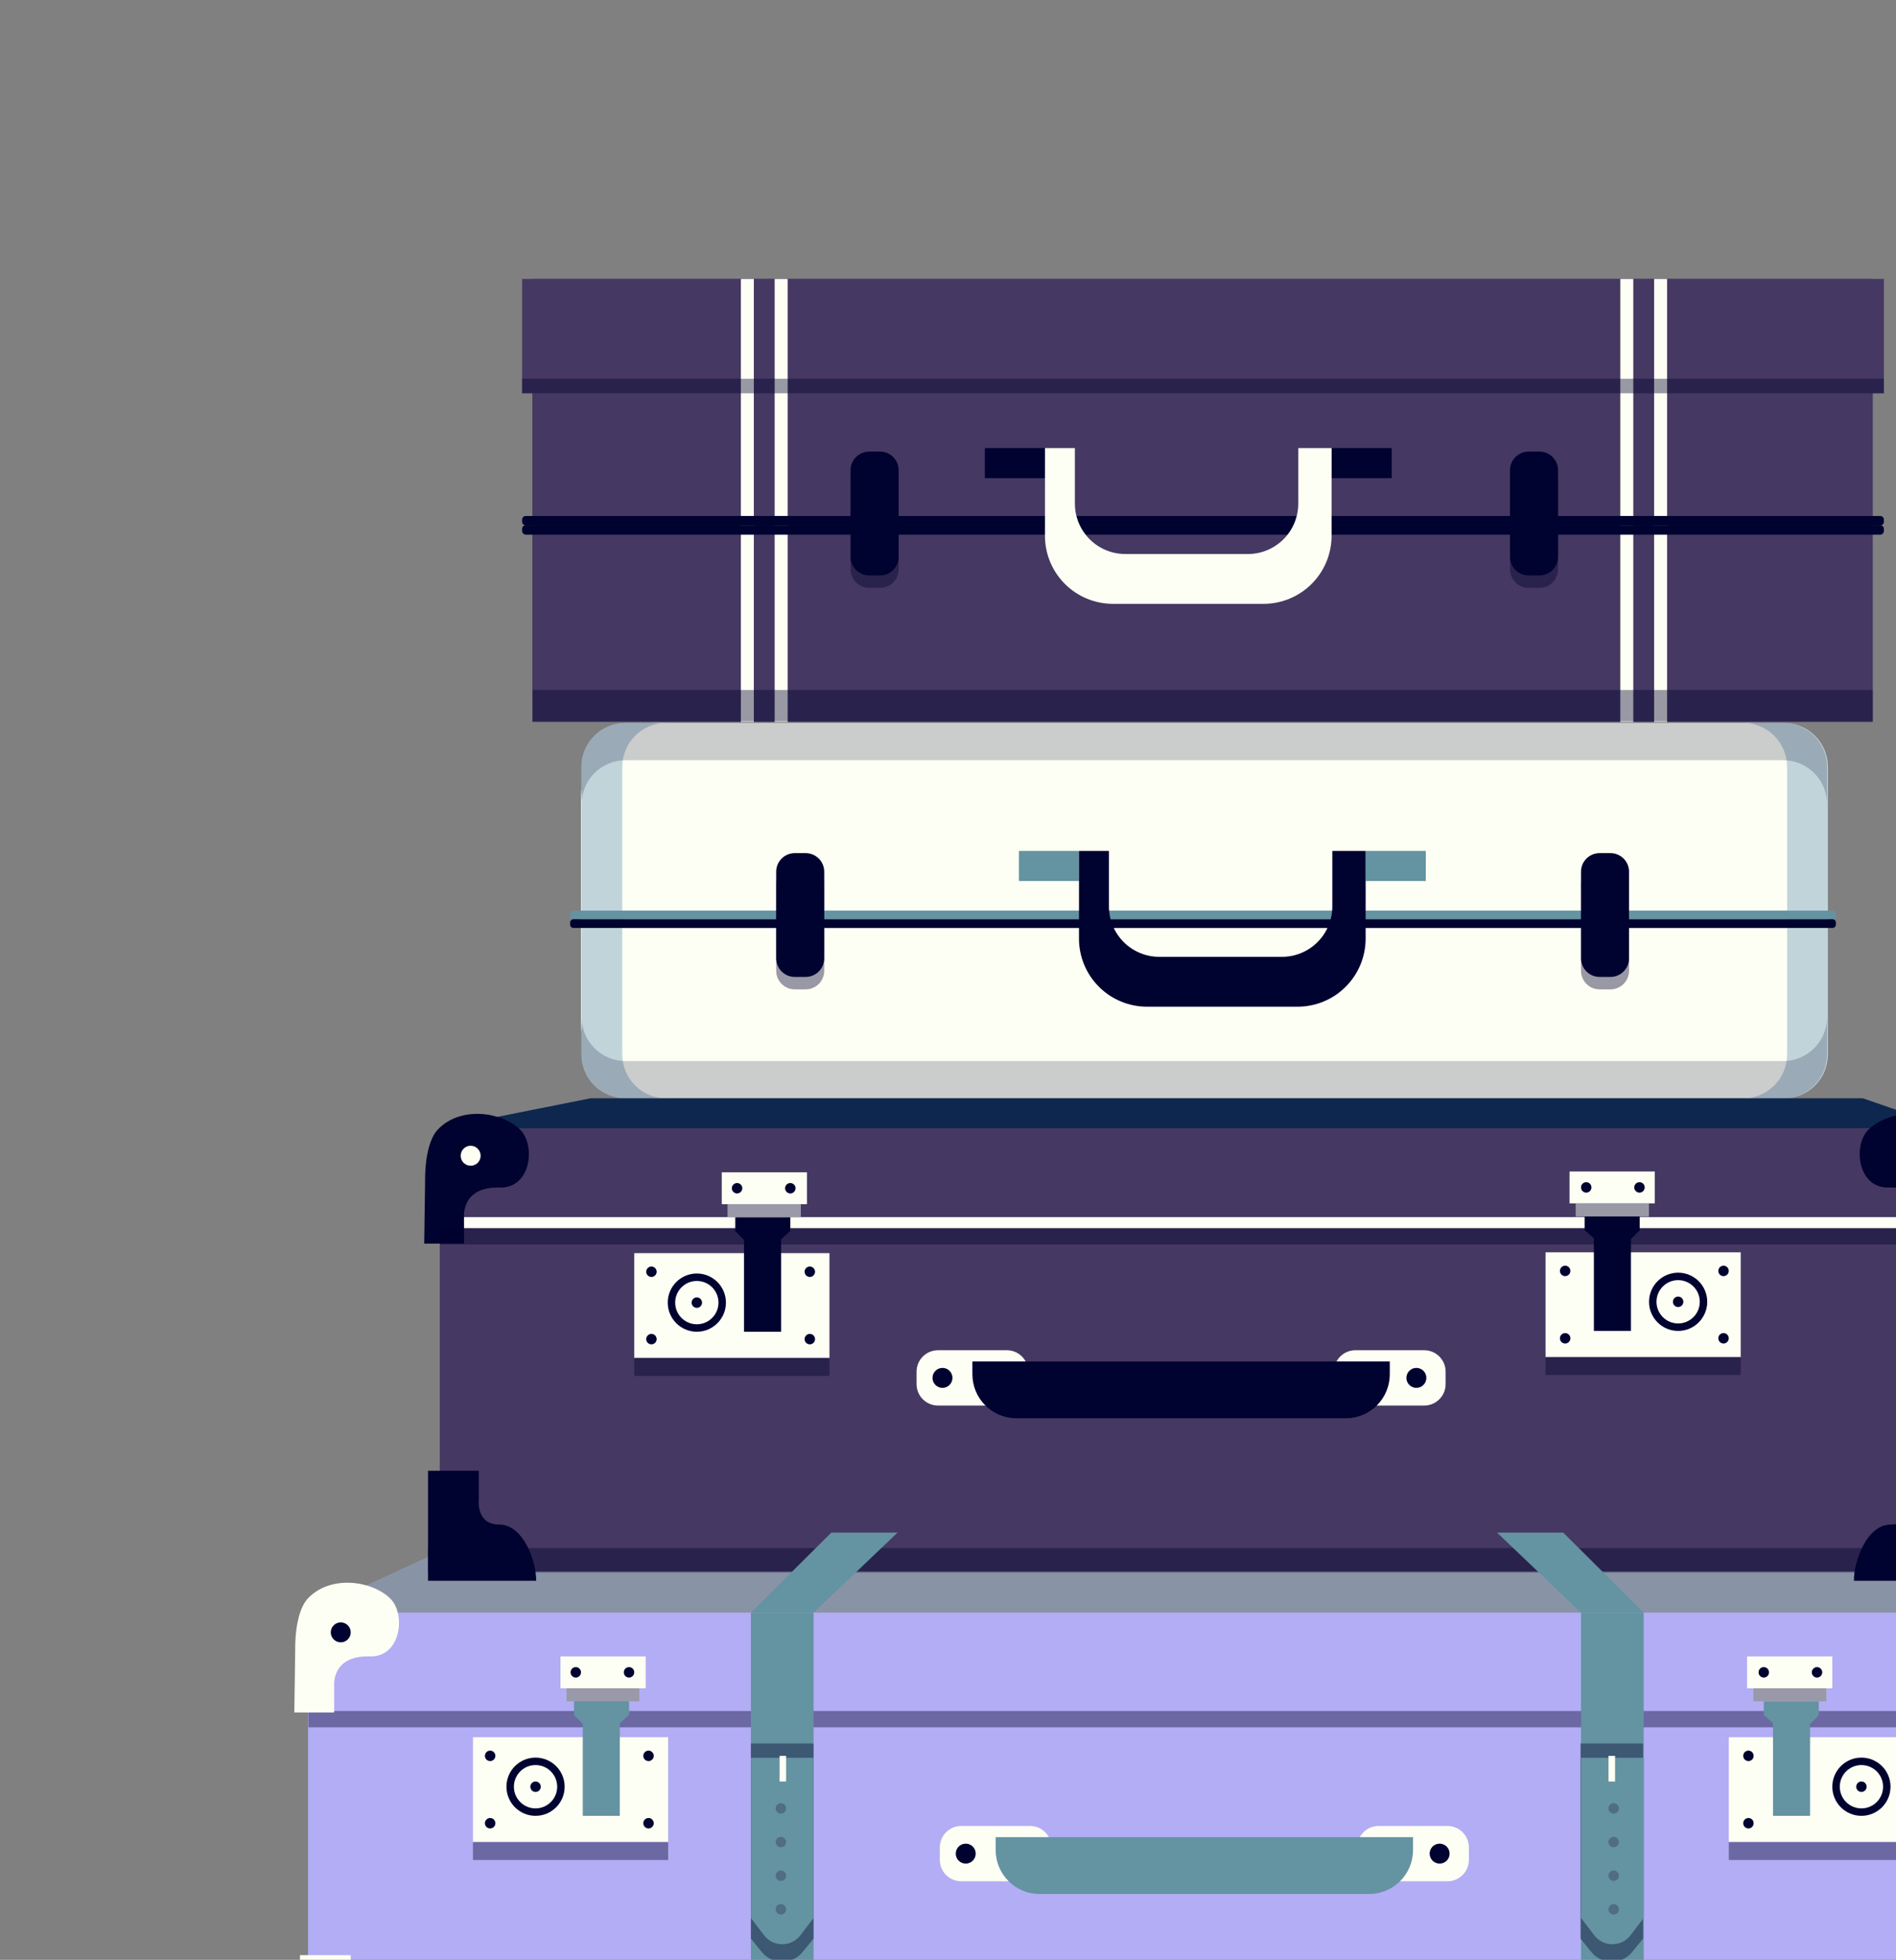 <svg width="483" height="499" viewBox="0 0 483 499" fill="none" xmlns="http://www.w3.org/2000/svg">
<rect x="0" y="0" width="483" height="499" fill="#808080" stroke="none"/>
<g clip-path="url(#clip0_79_433)">
<mask id="mask0_79_433" style="mask-type:luminance" maskUnits="userSpaceOnUse" x="0" y="0" width="599" height="526">
<path d="M0.007 0.625H598.994V457.159C598.994 475.367 591.761 492.829 578.886 505.703C566.011 518.578 548.549 525.811 530.342 525.811H0.007V0.625Z" fill="white"/>
</mask>
<g mask="url(#mask0_79_433)">
<path d="M445.834 184.061H167.444C156.709 184.061 148.007 192.763 148.007 203.498V260.214C148.007 270.949 156.709 279.651 167.444 279.651H445.834C456.569 279.651 465.271 270.949 465.271 260.214V203.498C465.271 192.763 456.569 184.061 445.834 184.061Z" fill="#FEFFF4"/>
<path d="M454.471 184.061H444.08C445.548 184.061 447.002 184.35 448.358 184.912C449.715 185.474 450.947 186.298 451.985 187.336C453.023 188.375 453.846 189.607 454.408 190.964C454.97 192.32 455.259 193.774 455.258 195.242V268.473C455.258 271.438 454.081 274.281 451.984 276.377C449.888 278.474 447.045 279.651 444.08 279.651H454.471C455.939 279.652 457.392 279.363 458.749 278.801C460.105 278.239 461.338 277.416 462.376 276.378C463.414 275.34 464.238 274.108 464.799 272.751C465.361 271.395 465.65 269.941 465.65 268.473V195.242C465.651 193.774 465.362 192.32 464.8 190.963C464.238 189.607 463.415 188.374 462.377 187.336C461.338 186.297 460.106 185.474 458.749 184.912C457.393 184.35 455.939 184.061 454.471 184.061Z" fill="#C1D4DA"/>
<path d="M159.308 184.061H169.7C166.735 184.061 163.891 185.239 161.795 187.336C159.698 189.433 158.52 192.277 158.52 195.242V268.473C158.521 271.438 159.699 274.281 161.795 276.377C163.892 278.474 166.735 279.651 169.7 279.651H159.308C156.343 279.651 153.5 278.474 151.404 276.377C149.308 274.281 148.13 271.438 148.13 268.473V195.242C148.13 193.774 148.419 192.32 148.98 190.964C149.542 189.607 150.365 188.375 151.403 187.336C152.441 186.298 153.674 185.474 155.03 184.912C156.386 184.35 157.84 184.061 159.308 184.061Z" fill="#C1D4DA"/>
<path d="M78.468 410.594L122.475 390.21H494.568L520.017 410.594H78.468Z" fill="#C1D4DA"/>
<path opacity="0.4" d="M78.468 410.594L122.475 390.21H494.568L520.017 410.594H78.468Z" fill="#333558"/>
<path d="M496.678 287.279H112.034V400.084H496.678V287.279Z" fill="#453862"/>
<path d="M256.488 343.784H238.944C235.934 343.784 233.493 346.225 233.493 349.235V352.414C233.493 355.424 235.934 357.865 238.944 357.865H256.488C259.499 357.865 261.939 355.424 261.939 352.414V349.235C261.939 346.225 259.499 343.784 256.488 343.784Z" fill="#FEFFF4"/>
<path d="M362.817 343.784H345.273C342.263 343.784 339.822 346.225 339.822 349.235V352.414C339.822 355.424 342.263 357.865 345.273 357.865H362.817C365.828 357.865 368.268 355.424 368.268 352.414V349.235C368.268 346.225 365.828 343.784 362.817 343.784Z" fill="#FEFFF4"/>
<path d="M520.014 410.601H78.468V523.406H520.014V410.601Z" fill="#B2ADF4"/>
<path opacity="0.4" d="M498.867 394.168H109.04V400.371H498.867V394.168Z" fill="#00022F"/>
<path d="M262.411 464.912H244.867C241.856 464.912 239.416 467.352 239.416 470.363V473.541C239.416 476.552 241.856 478.992 244.867 478.992H262.411C265.421 478.992 267.862 476.552 267.862 473.541V470.363C267.862 467.352 265.421 464.912 262.411 464.912Z" fill="#FEFFF4"/>
<path d="M368.741 464.912H351.197C348.187 464.912 345.746 467.352 345.746 470.363V473.541C345.746 476.552 348.187 478.992 351.197 478.992H368.741C371.751 478.992 374.192 476.552 374.192 473.541V470.363C374.192 467.352 371.751 464.912 368.741 464.912Z" fill="#FEFFF4"/>
<path d="M170.212 442.317H120.487V468.998H170.212V442.317Z" fill="#FEFFF4"/>
<path d="M136.428 462.329C140.522 462.329 143.841 459.01 143.841 454.916C143.841 450.822 140.522 447.503 136.428 447.503C132.334 447.503 129.016 450.822 129.016 454.916C129.016 459.01 132.334 462.329 136.428 462.329Z" fill="#00022F"/>
<path d="M136.428 460.432C139.473 460.432 141.942 457.963 141.942 454.918C141.942 451.872 139.473 449.403 136.428 449.403C133.382 449.403 130.913 451.872 130.913 454.918C130.913 457.963 133.382 460.432 136.428 460.432Z" fill="#FEFFF4"/>
<path d="M124.862 448.386C125.597 448.386 126.192 447.79 126.192 447.055C126.192 446.321 125.597 445.725 124.862 445.725C124.128 445.725 123.532 446.321 123.532 447.055C123.532 447.79 124.128 448.386 124.862 448.386Z" fill="#00022F"/>
<path d="M124.862 465.542C125.597 465.542 126.192 464.946 126.192 464.211C126.192 463.477 125.597 462.881 124.862 462.881C124.128 462.881 123.532 463.477 123.532 464.211C123.532 464.946 124.128 465.542 124.862 465.542Z" fill="#00022F"/>
<path d="M165.21 448.386C165.945 448.386 166.54 447.79 166.54 447.055C166.54 446.321 165.945 445.725 165.21 445.725C164.475 445.725 163.88 446.321 163.88 447.055C163.88 447.79 164.475 448.386 165.21 448.386Z" fill="#00022F"/>
<path d="M165.21 465.542C165.945 465.542 166.54 464.946 166.54 464.211C166.54 463.477 165.945 462.881 165.21 462.881C164.475 462.881 163.88 463.477 163.88 464.211C163.88 464.946 164.475 465.542 165.21 465.542Z" fill="#00022F"/>
<path d="M136.431 456.248C137.165 456.248 137.761 455.652 137.761 454.918C137.761 454.183 137.165 453.588 136.431 453.588C135.696 453.588 135.101 454.183 135.101 454.918C135.101 455.652 135.696 456.248 136.431 456.248Z" fill="#00022F"/>
<path opacity="0.4" d="M170.212 468.998H120.487V473.576H170.212V468.998Z" fill="#00022F"/>
<path d="M520.012 410.672H78.564V435.637H520.012V410.672Z" fill="#B2ADF4"/>
<path opacity="0.4" d="M520.012 435.637H78.564V439.794H520.012V435.637Z" fill="#00022F"/>
<path d="M207.258 410.601H191.286V523.406H207.258V410.601Z" fill="#6493A2"/>
<path d="M418.73 410.601H402.758V523.406H418.73V410.601Z" fill="#6493A2"/>
<path opacity="0.4" d="M402.608 493.586L405.526 497.157C406.147 497.884 406.917 498.468 407.784 498.871C408.65 499.274 409.594 499.485 410.549 499.491C411.505 499.497 412.451 499.297 413.322 498.905C414.194 498.513 414.971 497.938 415.601 497.219L418.573 493.586V443.908H402.602L402.608 493.586Z" fill="#00022F"/>
<path opacity="0.4" d="M191.286 493.586L194.204 497.157C194.825 497.884 195.595 498.468 196.461 498.871C197.328 499.274 198.271 499.485 199.227 499.491C200.183 499.497 201.129 499.297 202 498.905C202.872 498.513 203.649 497.938 204.279 497.219L207.251 493.586V443.908H191.279L191.286 493.586Z" fill="#00022F"/>
<path d="M191.286 488.336L194.628 492.728C195.172 493.443 195.875 494.024 196.68 494.423C197.486 494.822 198.373 495.03 199.272 495.03C200.171 495.03 201.058 494.822 201.864 494.423C202.67 494.024 203.372 493.443 203.916 492.728L207.258 488.336V447.543H191.286V488.336Z" fill="#6493A2"/>
<path d="M402.761 488.336L406.102 492.728C406.647 493.443 407.349 494.024 408.155 494.423C408.961 494.822 409.848 495.03 410.747 495.03C411.646 495.03 412.533 494.822 413.339 494.423C414.144 494.024 414.847 493.443 415.391 492.728L418.733 488.336V447.543H402.761V488.336Z" fill="#6493A2"/>
<path d="M164.493 421.733H142.782V429.853H164.493V421.733Z" fill="#FEFFF4"/>
<path d="M162.905 429.853H144.288V433.207H162.905V429.853Z" fill="#FFFFFB"/>
<path d="M146.68 427.122C147.414 427.122 148.01 426.527 148.01 425.792C148.01 425.058 147.414 424.462 146.68 424.462C145.945 424.462 145.35 425.058 145.35 425.792C145.35 426.527 145.945 427.122 146.68 427.122Z" fill="#00022F"/>
<path d="M160.243 427.122C160.978 427.122 161.573 426.527 161.573 425.792C161.573 425.058 160.978 424.462 160.243 424.462C159.509 424.462 158.913 425.058 158.913 425.792C158.913 426.527 159.509 427.122 160.243 427.122Z" fill="#00022F"/>
<path d="M146.224 433.207V436.727L148.455 438.958V462.334H157.894V438.752L160.251 436.66V433.207H146.224Z" fill="#6493A2"/>
<path d="M228.652 390.219L207.26 410.594H191.288L211.779 390.21L228.652 390.219Z" fill="#6493A2"/>
<path d="M76.417 497.796H89.347V505.176C89.347 505.176 88.577 511.487 94.581 511.487C100.584 511.487 103.97 520.569 103.97 525.804H76.417V497.796Z" fill="#FEFFF4"/>
<path d="M246.018 474.494C247.422 474.494 248.56 473.356 248.56 471.952C248.56 470.548 247.422 469.41 246.018 469.41C244.615 469.41 243.477 470.548 243.477 471.952C243.477 473.356 244.615 474.494 246.018 474.494Z" fill="#00022F"/>
<path d="M200.259 447.055H198.586V453.586H200.259V447.055Z" fill="#FEFFF4"/>
<path opacity="0.4" d="M198.928 461.763C199.662 461.763 200.258 461.167 200.258 460.432C200.258 459.698 199.662 459.102 198.928 459.102C198.193 459.102 197.598 459.698 197.598 460.432C197.598 461.167 198.193 461.763 198.928 461.763Z" fill="#333558"/>
<path opacity="0.4" d="M198.928 470.329C199.662 470.329 200.258 469.733 200.258 468.999C200.258 468.264 199.662 467.668 198.928 467.668C198.193 467.668 197.598 468.264 197.598 468.999C197.598 469.733 198.193 470.329 198.928 470.329Z" fill="#333558"/>
<path opacity="0.4" d="M198.928 478.895C199.662 478.895 200.258 478.299 200.258 477.564C200.258 476.83 199.662 476.234 198.928 476.234C198.193 476.234 197.598 476.83 197.598 477.564C197.598 478.299 198.193 478.895 198.928 478.895Z" fill="#333558"/>
<path opacity="0.4" d="M198.928 487.461C199.662 487.461 200.258 486.865 200.258 486.13C200.258 485.396 199.662 484.8 198.928 484.8C198.193 484.8 197.598 485.396 197.598 486.13C197.598 486.865 198.193 487.461 198.928 487.461Z" fill="#333558"/>
<path opacity="0.4" d="M411.086 461.763C411.821 461.763 412.416 461.167 412.416 460.432C412.416 459.698 411.821 459.102 411.086 459.102C410.351 459.102 409.756 459.698 409.756 460.432C409.756 461.167 410.351 461.763 411.086 461.763Z" fill="#333558"/>
<path opacity="0.4" d="M411.086 470.329C411.821 470.329 412.416 469.733 412.416 468.999C412.416 468.264 411.821 467.668 411.086 467.668C410.351 467.668 409.756 468.264 409.756 468.999C409.756 469.733 410.351 470.329 411.086 470.329Z" fill="#333558"/>
<path opacity="0.4" d="M411.086 478.895C411.821 478.895 412.416 478.299 412.416 477.564C412.416 476.83 411.821 476.234 411.086 476.234C410.351 476.234 409.756 476.83 409.756 477.564C409.756 478.299 410.351 478.895 411.086 478.895Z" fill="#333558"/>
<path opacity="0.4" d="M411.086 487.461C411.821 487.461 412.416 486.865 412.416 486.13C412.416 485.396 411.821 484.8 411.086 484.8C410.351 484.8 409.756 485.396 409.756 486.13C409.756 486.865 410.351 487.461 411.086 487.461Z" fill="#333558"/>
<path d="M381.36 390.219L402.756 410.603H418.727L398.237 390.219H381.36Z" fill="#6493A2"/>
<path d="M409.756 453.588H411.43V447.057H409.756V453.588Z" fill="#FEFFF4"/>
<path d="M366.742 474.494C368.146 474.494 369.284 473.356 369.284 471.952C369.284 470.548 368.146 469.41 366.742 469.41C365.338 469.41 364.2 470.548 364.2 471.952C364.2 473.356 365.338 474.494 366.742 474.494Z" fill="#00022F"/>
<path d="M253.639 467.766H359.97V471.027C359.97 472.498 359.68 473.956 359.117 475.315C358.554 476.675 357.728 477.91 356.688 478.95C354.586 481.052 351.736 482.233 348.764 482.233H264.844C261.872 482.233 259.022 481.052 256.921 478.95C254.819 476.849 253.639 473.999 253.639 471.027V467.766Z" fill="#6493A2"/>
<path d="M440.41 468.998H490.135V442.317H440.41V468.998Z" fill="#FEFFF4"/>
<path d="M445.066 429.853H466.777V421.733H445.066V429.853Z" fill="#FEFFF4"/>
<path d="M446.655 433.207H465.271V429.853H446.655V433.207Z" fill="#FFFFFB"/>
<path opacity="0.4" d="M162.905 429.853H144.288V433.207H162.905V429.853Z" fill="#00022F"/>
<path opacity="0.4" d="M446.655 433.207H465.271V429.853H446.655V433.207Z" fill="#00022F"/>
<path d="M474.19 462.329C478.284 462.329 481.603 459.01 481.603 454.916C481.603 450.822 478.284 447.503 474.19 447.503C470.096 447.503 466.777 450.822 466.777 454.916C466.777 459.01 470.096 462.329 474.19 462.329Z" fill="#00022F"/>
<path d="M474.191 460.432C477.237 460.432 479.706 457.963 479.706 454.918C479.706 451.872 477.237 449.403 474.191 449.403C471.146 449.403 468.677 451.872 468.677 454.918C468.677 457.963 471.146 460.432 474.191 460.432Z" fill="#FEFFF4"/>
<path d="M445.408 448.386C446.143 448.386 446.738 447.79 446.738 447.055C446.738 446.321 446.143 445.725 445.408 445.725C444.674 445.725 444.078 446.321 444.078 447.055C444.078 447.79 444.674 448.386 445.408 448.386Z" fill="#00022F"/>
<path d="M462.882 427.122C463.616 427.122 464.212 426.527 464.212 425.792C464.212 425.058 463.616 424.462 462.882 424.462C462.147 424.462 461.552 425.058 461.552 425.792C461.552 426.527 462.147 427.122 462.882 427.122Z" fill="#00022F"/>
<path d="M449.316 427.122C450.051 427.122 450.647 426.527 450.647 425.792C450.647 425.058 450.051 424.462 449.316 424.462C448.582 424.462 447.986 425.058 447.986 425.792C447.986 426.527 448.582 427.122 449.316 427.122Z" fill="#00022F"/>
<path d="M445.408 465.542C446.143 465.542 446.738 464.946 446.738 464.211C446.738 463.477 446.143 462.881 445.408 462.881C444.674 462.881 444.078 463.477 444.078 464.211C444.078 464.946 444.674 465.542 445.408 465.542Z" fill="#00022F"/>
<path d="M474.19 456.248C474.925 456.248 475.521 455.652 475.521 454.918C475.521 454.183 474.925 453.588 474.19 453.588C473.456 453.588 472.86 454.183 472.86 454.918C472.86 455.652 473.456 456.248 474.19 456.248Z" fill="#00022F"/>
<path d="M463.338 433.207V436.727L461.107 438.958V462.334H451.667V438.752L449.311 436.66V433.207H463.338Z" fill="#6493A2"/>
<path opacity="0.4" d="M440.41 473.575H490.135V468.998H440.41V473.575Z" fill="#00022F"/>
<path d="M477.083 71.02H135.614V183.826H477.083V71.02Z" fill="#453862"/>
<path d="M479.917 71.02H133.009V100.139H479.917V71.02Z" fill="#453862"/>
<path d="M416.076 71.02H412.767V183.826H416.076V71.02Z" fill="#FEFFF4"/>
<path d="M424.689 71.02H421.38V183.826H424.689V71.02Z" fill="#FEFFF4"/>
<path d="M192.037 71.02H188.728V183.826H192.037V71.02Z" fill="#FEFFF4"/>
<path d="M200.651 71.02H197.342V183.826H200.651V71.02Z" fill="#FEFFF4"/>
<path opacity="0.4" d="M479.917 96.428H133.009V100.139H479.917V96.428Z" fill="#00022F"/>
<path opacity="0.4" d="M477.082 175.682H135.69V183.661H477.082V175.682Z" fill="#00022F"/>
<path d="M119.427 396.207C120.83 396.207 121.968 395.069 121.968 393.665C121.968 392.261 120.83 391.123 119.427 391.123C118.023 391.123 116.885 392.261 116.885 393.665C116.885 395.069 118.023 396.207 119.427 396.207Z" stroke="#E0DEFB" stroke-width="1.716" stroke-miterlimit="10"/>
<path opacity="0.2" d="M454.254 270.16H159.352C156.387 270.16 153.543 268.982 151.447 266.885C149.35 264.789 148.172 261.945 148.172 258.98V268.473C148.172 271.438 149.35 274.281 151.447 276.378C153.544 278.474 156.387 279.652 159.352 279.652H454.256C457.22 279.652 460.064 278.474 462.16 276.378C464.256 274.281 465.434 271.438 465.434 268.473V258.98C465.434 261.946 464.256 264.789 462.159 266.886C460.063 268.983 457.219 270.16 454.254 270.16Z" fill="#00022F"/>
<path opacity="0.2" d="M454.254 193.554H159.352C156.387 193.554 153.543 194.731 151.446 196.828C149.35 198.925 148.172 201.768 148.172 204.734V195.241C148.172 192.275 149.35 189.432 151.446 187.335C153.543 185.238 156.387 184.06 159.352 184.059H454.256C455.724 184.059 457.178 184.349 458.534 184.911C459.89 185.473 461.123 186.296 462.161 187.335C463.199 188.373 464.022 189.606 464.584 190.962C465.145 192.319 465.434 193.773 465.434 195.241V204.734C465.434 203.265 465.145 201.811 464.583 200.455C464.022 199.098 463.198 197.866 462.16 196.828C461.122 195.789 459.889 194.966 458.533 194.404C457.176 193.842 455.722 193.553 454.254 193.554Z" fill="#00022F"/>
<path d="M466.825 231.856H146.101C145.624 231.856 145.236 232.243 145.236 232.721V233.224C145.236 233.702 145.624 234.089 146.101 234.089H466.825C467.303 234.089 467.69 233.702 467.69 233.224V232.721C467.69 232.243 467.303 231.856 466.825 231.856Z" fill="#6493A2"/>
<path d="M466.825 234.039H146.101C145.624 234.039 145.236 234.427 145.236 234.904V235.407C145.236 235.885 145.624 236.272 146.101 236.272H466.825C467.303 236.272 467.69 235.885 467.69 235.407V234.904C467.69 234.427 467.303 234.039 466.825 234.039Z" fill="#00022F"/>
<path d="M478.986 131.374H133.939C133.425 131.374 133.009 131.79 133.009 132.304V132.846C133.009 133.36 133.425 133.777 133.939 133.777H478.986C479.5 133.777 479.917 133.36 479.917 132.846V132.304C479.917 131.79 479.5 131.374 478.986 131.374Z" fill="#00022F"/>
<path d="M478.986 133.724H133.939C133.425 133.724 133.009 134.14 133.009 134.654V135.196C133.009 135.71 133.425 136.126 133.939 136.126H478.986C479.5 136.126 479.917 135.71 479.917 135.196V134.654C479.917 134.14 479.5 133.724 478.986 133.724Z" fill="#00022F"/>
<path d="M274.882 216.653H259.561V224.313H274.882V216.653Z" fill="#6493A2"/>
<path d="M363.214 216.653H347.893V224.313H363.214V216.653Z" fill="#6493A2"/>
<path d="M274.88 216.653H282.499V230.787C282.499 234.19 283.851 237.454 286.257 239.861C288.664 242.268 291.928 243.62 295.331 243.62H326.568C328.253 243.62 329.922 243.288 331.479 242.643C333.036 241.998 334.451 241.053 335.643 239.862C336.834 238.67 337.78 237.255 338.424 235.698C339.069 234.141 339.401 232.472 339.401 230.787V216.653H347.888V238.98C347.888 243.578 346.062 247.987 342.811 251.238C339.56 254.489 335.151 256.315 330.553 256.315H292.203C287.605 256.315 283.196 254.489 279.945 251.238C276.695 247.987 274.868 243.578 274.868 238.98L274.88 216.653Z" fill="#00022F"/>
<path d="M266.207 114.088H250.886V121.747H266.207V114.088Z" fill="#00022F"/>
<path d="M354.538 114.088H339.217V121.747H354.538V114.088Z" fill="#00022F"/>
<path d="M266.207 114.088H273.825V128.221C273.825 131.625 275.177 134.889 277.584 137.296C279.99 139.703 283.254 141.055 286.658 141.056H317.894C321.298 141.056 324.563 139.704 326.97 137.297C329.377 134.89 330.729 131.625 330.729 128.221V114.088H339.216V136.411C339.216 141.009 337.39 145.418 334.139 148.669C330.888 151.92 326.479 153.746 321.881 153.746H283.531C278.933 153.746 274.524 151.92 271.274 148.669C268.023 145.418 266.196 141.009 266.196 136.411L266.207 114.088Z" fill="#FEFFF4"/>
<path d="M74.978 436.011H85.123V429.198C85.123 429.198 84.378 421.442 94.207 421.733C102.227 421.974 103.451 410.866 99.356 406.942C94.6 402.387 84.161 400.966 78.469 406.942C74.979 410.603 75.208 419.705 75.208 419.705L74.978 436.011Z" fill="#FEFFF4"/>
<path d="M86.805 418.158C88.209 418.158 89.347 417.02 89.347 415.616C89.347 414.212 88.209 413.074 86.805 413.074C85.402 413.074 84.264 414.212 84.264 415.616C84.264 417.02 85.402 418.158 86.805 418.158Z" fill="#00022F"/>
<path d="M112.031 287.28L150.366 279.651H474.499L496.668 287.28H112.031Z" fill="#174164"/>
<path opacity="0.4" d="M112.159 287.28L150.494 279.651H474.634L496.803 287.28H112.159Z" fill="#00022F"/>
<path d="M109.042 374.473H121.971V381.864C121.971 381.864 121.2 388.174 127.204 388.174C133.207 388.174 136.594 397.257 136.594 402.49H109.042V374.473Z" fill="#00022F"/>
<path d="M108.067 316.638H118.212V309.824C118.212 309.824 117.467 302.066 127.297 302.36C135.317 302.6 136.541 291.492 132.446 287.567C127.69 283.014 117.251 281.593 111.558 287.567C108.069 291.228 108.297 300.33 108.297 300.33L108.067 316.638Z" fill="#00022F"/>
<path d="M119.898 296.809C121.302 296.809 122.44 295.671 122.44 294.268C122.44 292.864 121.302 291.726 119.898 291.726C118.494 291.726 117.356 292.864 117.356 294.268C117.356 295.671 118.494 296.809 119.898 296.809Z" fill="#FEFFF4"/>
<path d="M240.095 353.367C241.498 353.367 242.636 352.228 242.636 350.825C242.636 349.421 241.498 348.283 240.095 348.283C238.691 348.283 237.553 349.421 237.553 350.825C237.553 352.228 238.691 353.367 240.095 353.367Z" fill="#00022F"/>
<path d="M499.826 374.473H486.895V381.864C486.895 381.864 487.664 388.174 481.662 388.174C475.66 388.174 472.272 397.257 472.272 402.49H499.826V374.473Z" fill="#00022F"/>
<path d="M500.419 316.638H490.275V309.824C490.275 309.824 491.019 302.066 481.189 302.36C473.169 302.6 471.945 291.492 476.04 287.567C480.798 283.014 491.235 281.593 496.929 287.567C500.417 291.228 500.19 300.33 500.19 300.33L500.419 316.638Z" fill="#00022F"/>
<path d="M360.818 353.367C362.222 353.367 363.36 352.228 363.36 350.825C363.36 349.421 362.222 348.283 360.818 348.283C359.414 348.283 358.276 349.421 358.276 350.825C358.276 352.228 359.414 353.367 360.818 353.367Z" fill="#00022F"/>
<path d="M247.713 346.639H354.044V349.9C354.044 351.371 353.754 352.828 353.191 354.188C352.628 355.547 351.803 356.783 350.762 357.823C348.661 359.925 345.81 361.105 342.839 361.105H258.919C255.947 361.105 253.096 359.925 250.995 357.823C248.893 355.722 247.713 352.871 247.713 349.9V346.639Z" fill="#00022F"/>
<path opacity="0.4" d="M496.677 312.688H112.119V316.845H496.677V312.688Z" fill="#00022F"/>
<path d="M490.274 309.884H118.212V312.688H490.274V309.884Z" fill="#FEFFF4"/>
<path d="M211.299 319.061H161.574V345.743H211.299V319.061Z" fill="#FEFFF4"/>
<path d="M177.516 339.073C181.61 339.073 184.929 335.754 184.929 331.66C184.929 327.567 181.61 324.248 177.516 324.248C173.422 324.248 170.104 327.567 170.104 331.66C170.104 335.754 173.422 339.073 177.516 339.073Z" fill="#00022F"/>
<path d="M177.514 337.175C180.56 337.175 183.029 334.706 183.029 331.66C183.029 328.615 180.56 326.146 177.514 326.146C174.469 326.146 172 328.615 172 331.66C172 334.706 174.469 337.175 177.514 337.175Z" fill="#FEFFF4"/>
<path d="M165.95 325.13C166.685 325.13 167.28 324.534 167.28 323.8C167.28 323.065 166.685 322.47 165.95 322.47C165.216 322.47 164.62 323.065 164.62 323.8C164.62 324.534 165.216 325.13 165.95 325.13Z" fill="#00022F"/>
<path d="M165.95 342.286C166.685 342.286 167.28 341.69 167.28 340.956C167.28 340.221 166.685 339.626 165.95 339.626C165.216 339.626 164.62 340.221 164.62 340.956C164.62 341.69 165.216 342.286 165.95 342.286Z" fill="#00022F"/>
<path d="M206.298 325.13C207.033 325.13 207.628 324.534 207.628 323.8C207.628 323.065 207.033 322.47 206.298 322.47C205.563 322.47 204.968 323.065 204.968 323.8C204.968 324.534 205.563 325.13 206.298 325.13Z" fill="#00022F"/>
<path d="M206.298 342.286C207.033 342.286 207.628 341.69 207.628 340.956C207.628 340.221 207.033 339.626 206.298 339.626C205.563 339.626 204.968 340.221 204.968 340.956C204.968 341.69 205.563 342.286 206.298 342.286Z" fill="#00022F"/>
<path d="M177.516 332.992C178.25 332.992 178.846 332.397 178.846 331.662C178.846 330.927 178.25 330.332 177.516 330.332C176.781 330.332 176.186 330.927 176.186 331.662C176.186 332.397 176.781 332.992 177.516 332.992Z" fill="#00022F"/>
<path opacity="0.4" d="M211.299 345.742H161.574V350.32H211.299V345.742Z" fill="#00022F"/>
<path d="M205.581 298.478H183.87V306.597H205.581V298.478Z" fill="#FEFFF4"/>
<path d="M203.993 306.597H185.376V309.951H203.993V306.597Z" fill="#FFFFFB"/>
<path d="M187.765 303.867C188.499 303.867 189.095 303.271 189.095 302.537C189.095 301.802 188.499 301.207 187.765 301.207C187.03 301.207 186.435 301.802 186.435 302.537C186.435 303.271 187.03 303.867 187.765 303.867Z" fill="#00022F"/>
<path d="M201.33 303.867C202.065 303.867 202.66 303.271 202.66 302.537C202.66 301.802 202.065 301.207 201.33 301.207C200.596 301.207 200 301.802 200 302.537C200 303.271 200.596 303.867 201.33 303.867Z" fill="#00022F"/>
<path d="M187.309 309.951V313.471L189.54 315.702V339.078H198.979V315.493L201.336 313.401V309.946L187.309 309.951Z" fill="#00022F"/>
<path opacity="0.4" d="M203.993 306.597H185.376V309.951H203.993V306.597Z" fill="#00022F"/>
<path d="M401.427 309.742H420.044V306.388H401.427V309.742Z" fill="#FEFFF4"/>
<path d="M393.717 345.533H443.441V318.852H393.717V345.533Z" fill="#FEFFF4"/>
<path d="M427.499 338.864C431.593 338.864 434.911 335.545 434.911 331.451C434.911 327.357 431.593 324.038 427.499 324.038C423.405 324.038 420.086 327.357 420.086 331.451C420.086 335.545 423.405 338.864 427.499 338.864Z" fill="#00022F"/>
<path d="M427.5 336.965C430.545 336.965 433.014 334.497 433.014 331.451C433.014 328.405 430.545 325.937 427.5 325.937C424.454 325.937 421.985 328.405 421.985 331.451C421.985 334.497 424.454 336.965 427.5 336.965Z" fill="#FEFFF4"/>
<path d="M439.065 324.921C439.799 324.921 440.395 324.325 440.395 323.59C440.395 322.856 439.799 322.26 439.065 322.26C438.33 322.26 437.734 322.856 437.734 323.59C437.734 324.325 438.33 324.921 439.065 324.921Z" fill="#00022F"/>
<path d="M439.065 342.076C439.799 342.076 440.395 341.481 440.395 340.746C440.395 340.012 439.799 339.416 439.065 339.416C438.33 339.416 437.734 340.012 437.734 340.746C437.734 341.481 438.33 342.076 439.065 342.076Z" fill="#00022F"/>
<path d="M398.717 324.921C399.451 324.921 400.047 324.325 400.047 323.59C400.047 322.856 399.451 322.26 398.717 322.26C397.982 322.26 397.387 322.856 397.387 323.59C397.387 324.325 397.982 324.921 398.717 324.921Z" fill="#00022F"/>
<path d="M398.717 342.076C399.451 342.076 400.047 341.481 400.047 340.746C400.047 340.012 399.451 339.416 398.717 339.416C397.982 339.416 397.387 340.012 397.387 340.746C397.387 341.481 397.982 342.076 398.717 342.076Z" fill="#00022F"/>
<path d="M427.499 332.783C428.234 332.783 428.829 332.187 428.829 331.453C428.829 330.718 428.234 330.122 427.499 330.122C426.764 330.122 426.169 330.718 426.169 331.453C426.169 332.187 426.764 332.783 427.499 332.783Z" fill="#00022F"/>
<path opacity="0.4" d="M393.717 350.111H443.441V345.533H393.717V350.111Z" fill="#00022F"/>
<path d="M399.839 306.388H421.55V298.268H399.839V306.388Z" fill="#FEFFF4"/>
<path d="M417.653 303.657C418.388 303.657 418.983 303.062 418.983 302.327C418.983 301.593 418.388 300.997 417.653 300.997C416.919 300.997 416.323 301.593 416.323 302.327C416.323 303.062 416.919 303.657 417.653 303.657Z" fill="#00022F"/>
<path d="M404.088 303.657C404.823 303.657 405.418 303.062 405.418 302.327C405.418 301.593 404.823 300.997 404.088 300.997C403.353 300.997 402.758 301.593 402.758 302.327C402.758 303.062 403.353 303.657 404.088 303.657Z" fill="#00022F"/>
<path d="M417.706 309.74V313.255L415.475 315.486V338.862H406.035V315.287L403.679 313.195V309.74H417.706Z" fill="#00022F"/>
<path opacity="0.4" d="M401.427 309.742H420.044V306.388H401.427V309.742Z" fill="#00022F"/>
<path opacity="0.4" d="M205.231 220.379H202.469C199.853 220.379 197.732 222.5 197.732 225.116V247.169C197.732 249.785 199.853 251.906 202.469 251.906H205.231C207.847 251.906 209.968 249.785 209.968 247.169V225.116C209.968 222.5 207.847 220.379 205.231 220.379Z" fill="#00022F"/>
<path opacity="0.4" d="M410.256 220.379H407.495C404.879 220.379 402.758 222.5 402.758 225.116V247.169C402.758 249.785 404.879 251.906 407.495 251.906H410.256C412.872 251.906 414.993 249.785 414.993 247.169V225.116C414.993 222.5 412.872 220.379 410.256 220.379Z" fill="#00022F"/>
<path d="M410.256 217.209H407.495C404.879 217.209 402.758 219.33 402.758 221.946V243.999C402.758 246.615 404.879 248.736 407.495 248.736H410.256C412.872 248.736 414.993 246.615 414.993 243.999V221.946C414.993 219.33 412.872 217.209 410.256 217.209Z" fill="#00022F"/>
<path d="M205.231 217.209H202.469C199.853 217.209 197.732 219.33 197.732 221.946V243.999C197.732 246.615 199.853 248.736 202.469 248.736H205.231C207.847 248.736 209.968 246.615 209.968 243.999V221.946C209.968 219.33 207.847 217.209 205.231 217.209Z" fill="#00022F"/>
<path opacity="0.4" d="M392.168 118.154H389.407C386.791 118.154 384.67 120.274 384.67 122.891V144.943C384.67 147.559 386.791 149.68 389.407 149.68H392.168C394.785 149.68 396.905 147.559 396.905 144.943V122.891C396.905 120.274 394.785 118.154 392.168 118.154Z" fill="#00022F"/>
<path d="M392.168 114.982H389.407C386.791 114.982 384.67 117.103 384.67 119.719V141.771C384.67 144.387 386.791 146.508 389.407 146.508H392.168C394.785 146.508 396.905 144.387 396.905 141.771V119.719C396.905 117.103 394.785 114.982 392.168 114.982Z" fill="#00022F"/>
<path opacity="0.4" d="M224.188 118.154H221.426C218.81 118.154 216.689 120.274 216.689 122.891V144.943C216.689 147.559 218.81 149.68 221.426 149.68H224.188C226.804 149.68 228.925 147.559 228.925 144.943V122.891C228.925 120.274 226.804 118.154 224.188 118.154Z" fill="#00022F"/>
<path d="M224.188 114.982H221.426C218.81 114.982 216.689 117.103 216.689 119.719V141.771C216.689 144.387 218.81 146.508 221.426 146.508H224.188C226.804 146.508 228.925 144.387 228.925 141.771V119.719C228.925 117.103 226.804 114.982 224.188 114.982Z" fill="#00022F"/>
</g>
</g>
<defs>
<clipPath id="clip0_79_433">
<rect width="598.987" height="525.186" fill="white" transform="translate(0.007 0.625)"/>
</clipPath>
</defs>
</svg>
